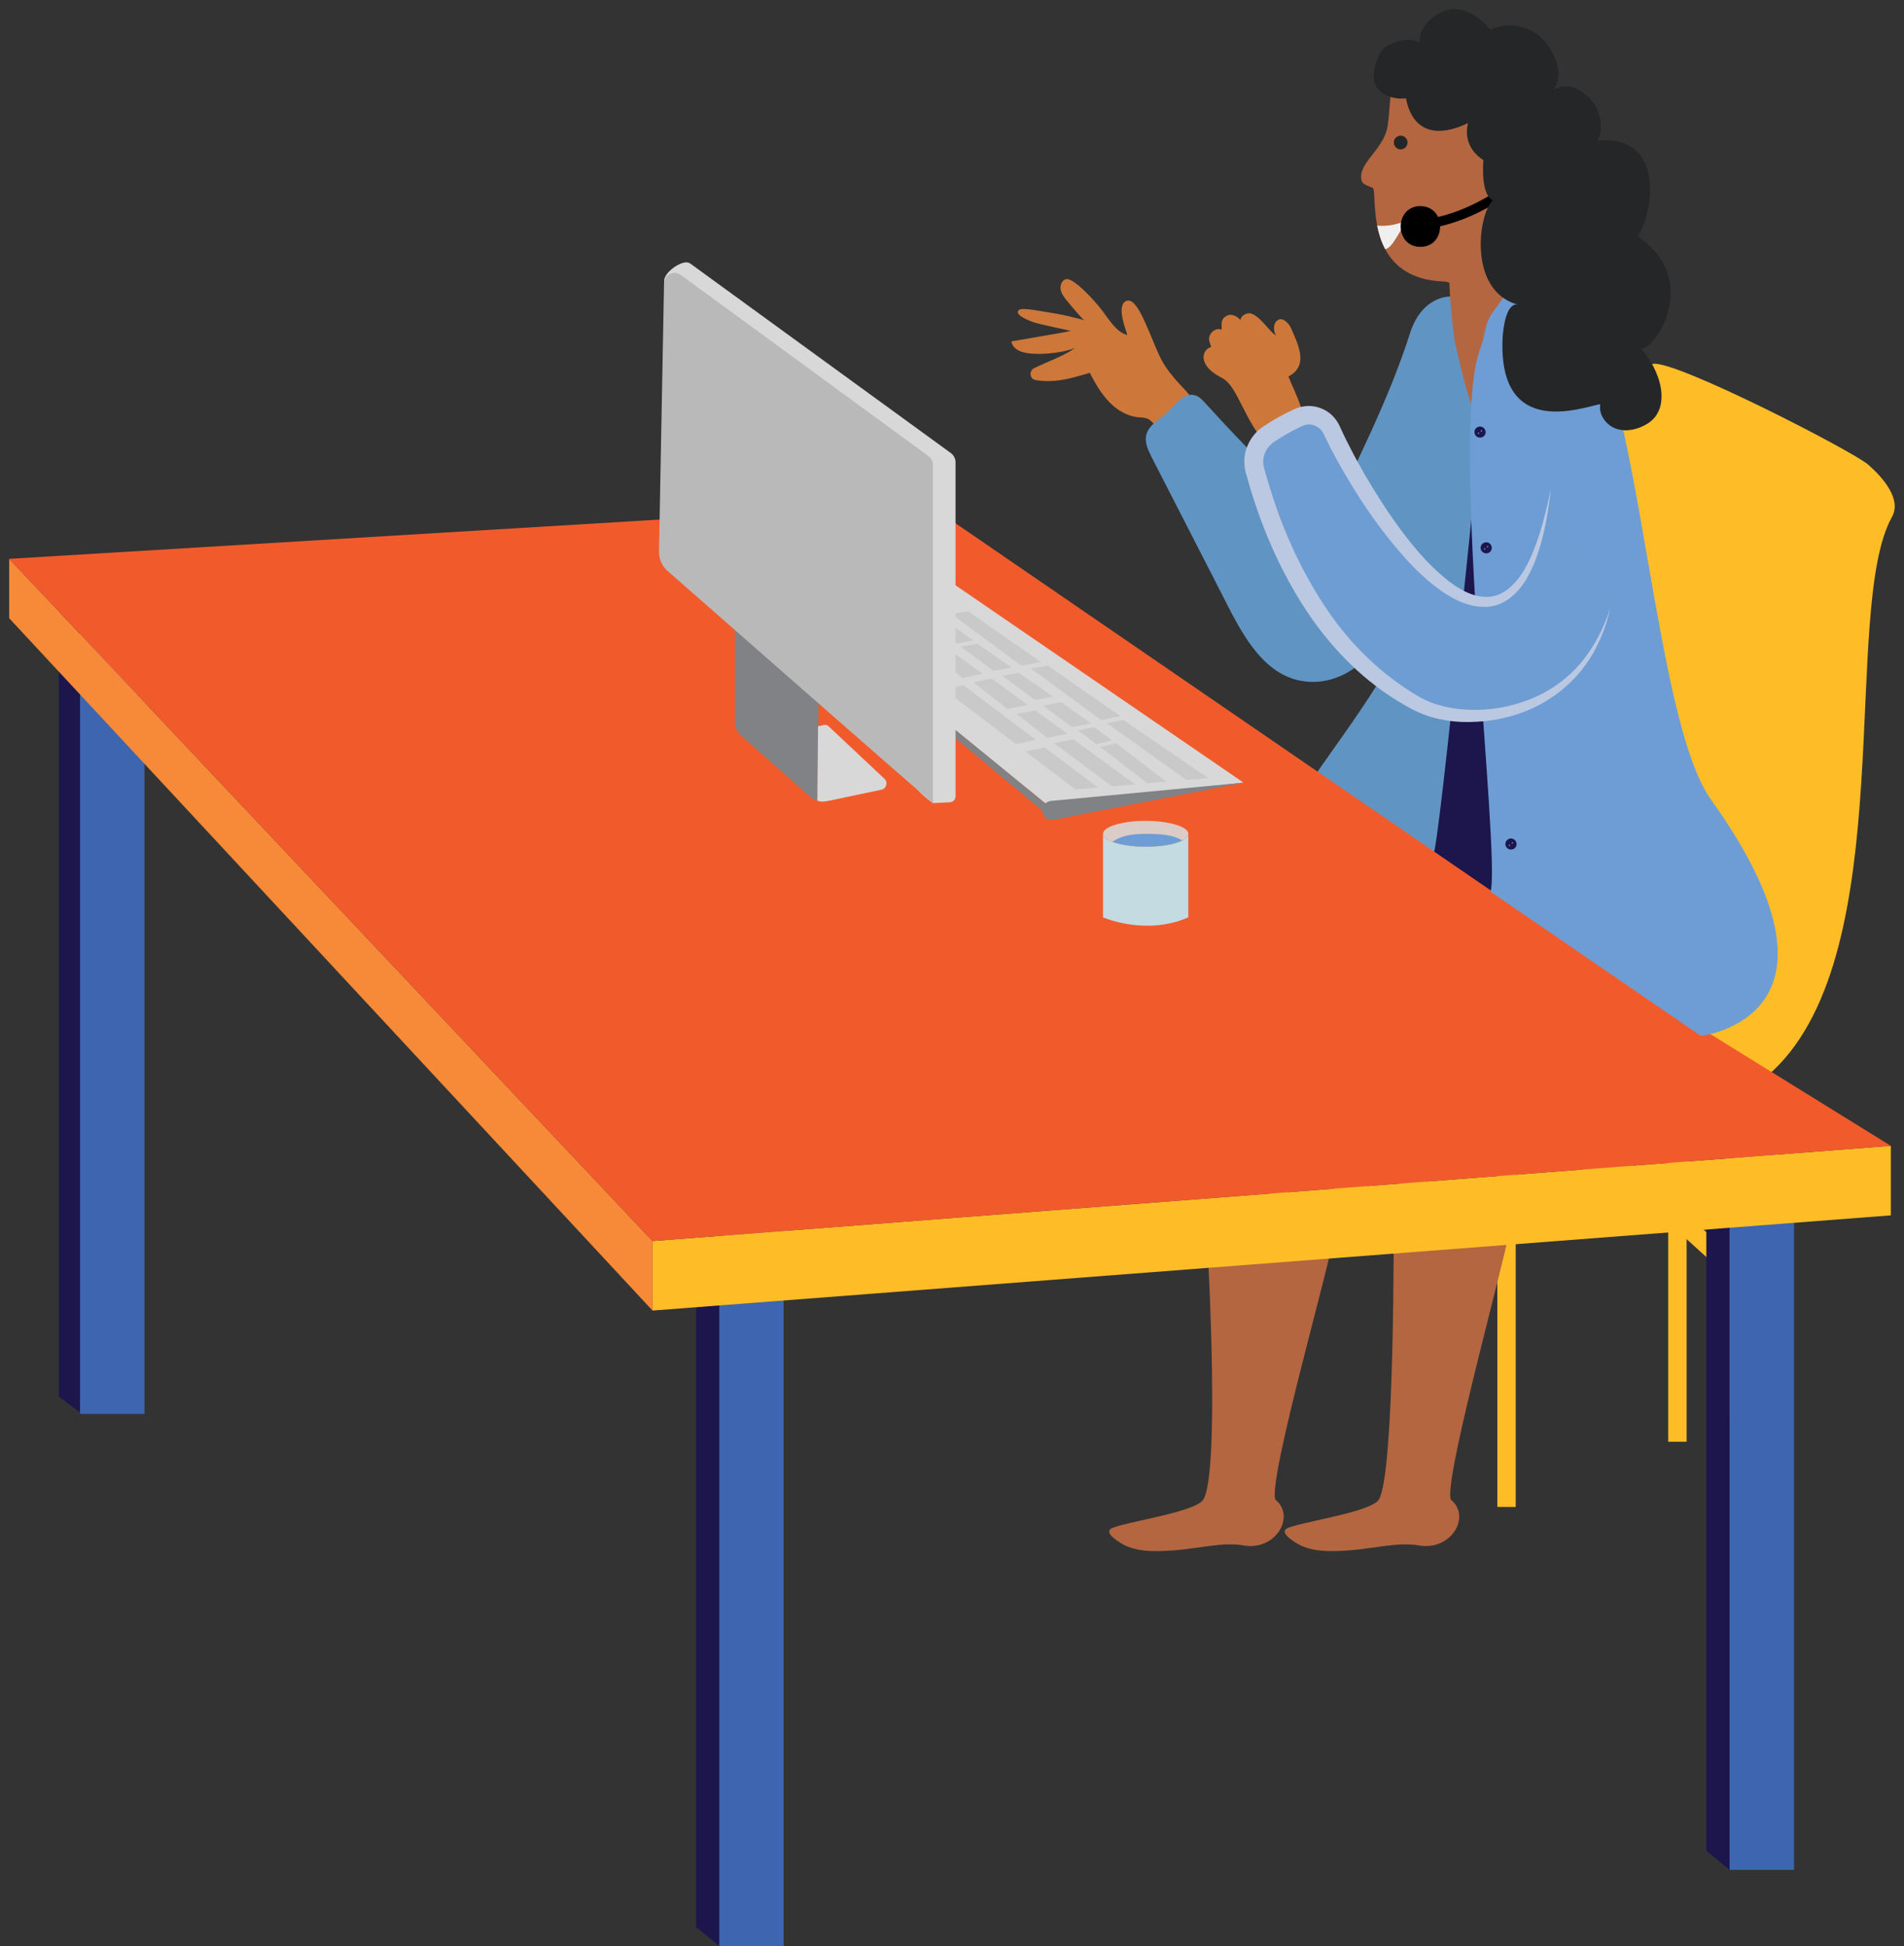 <svg width="136" height="139" viewBox="0 0 136 139" fill="none" xmlns="http://www.w3.org/2000/svg">
<rect x="0" y="0" width="136" height="139" fill="#333333" stroke="none"/>
<path d="M92.208 23.426C92.072 23.12 91.705 22.725 91.386 22.814C90.91 22.95 90.923 23.704 91.161 23.942C90.808 23.909 89.93 22.378 89.216 22.378C88.856 22.378 88.489 22.725 88.611 23.065C88.686 22.718 88.04 22.385 87.714 22.515C87.129 22.746 87.279 23.201 87.258 23.555C86.945 23.392 86.537 23.637 86.408 23.97C86.279 24.303 86.442 24.453 86.51 24.799C86.007 24.847 85.32 25.982 87.265 26.982C87.999 27.356 88.428 28.464 88.822 29.185C89.278 30.015 90.794 33.51 92.766 31.483C93.847 30.368 92.44 27.995 92.032 26.893C93.453 26.132 92.8 24.752 92.208 23.426Z" fill="#CD783A"/>
<path d="M102.211 39.527C100.517 43.58 99.593 47.911 98.906 52.257C98.518 54.704 98.206 57.173 98.076 59.648C98.008 60.994 97.995 62.368 98.321 63.673C98.913 66.073 100.735 68.202 103.108 68.902C105.481 69.596 108.31 68.685 109.622 66.59C110.805 64.707 110.669 62.313 110.493 60.096C110.017 54.113 109.534 48.115 108.623 42.179C108.48 41.255 108.324 40.33 107.977 39.459C107.725 38.827 107.372 38.242 107.127 37.61C106.671 36.44 106.603 33.734 104.856 35.271C103.625 36.359 102.836 38.032 102.211 39.527Z" fill="#1C164C"/>
<path d="M92.174 58.186C93.772 58.791 95.18 59.002 96.771 59.607C96.914 59.661 97.056 59.716 97.206 59.689C97.383 59.661 102.238 61.28 102.354 61.151C102.836 60.607 105.808 29.314 106.025 28.621C107.086 25.241 100.382 44.729 99.912 45.974C98.614 49.394 93.269 55.826 92.174 58.186Z" fill="#6094C3"/>
<path d="M110.996 15.184C109.656 17.666 108.473 20.237 107.44 22.861C107.746 24.282 107.596 25.806 106.998 27.132C106.535 28.165 105.781 29.104 104.754 29.579C103.727 30.049 102.415 29.967 101.578 29.206C101.211 28.866 100.953 28.41 100.844 27.92C100.667 27.043 100.98 26.139 101.429 25.37C101.878 24.602 102.469 23.922 102.925 23.154C103.149 22.78 103.203 22.467 103.319 22.045C103.401 21.739 104.686 20.175 103.04 20.101C100.776 19.999 99.586 18.999 98.947 17.802C98.654 17.258 98.478 16.674 98.369 16.116C98.097 14.729 98.233 13.491 98.043 13.41C97.743 13.274 97.329 13.199 97.254 12.886C96.955 11.628 98.872 10.71 99.124 8.949C99.423 6.814 99.219 3.89 100.783 3.333C102.238 2.823 103.768 2.394 105.216 2.795C107.956 3.55 110.282 5.706 111.227 8.392C111.52 9.235 111.69 10.105 111.86 10.982C111.948 11.445 112.036 11.907 112.016 12.376C111.982 13.383 111.472 14.301 110.996 15.184Z" fill="#B46640"/>
<path d="M83.954 27.098C83.688 26.785 83.43 26.465 83.206 26.119C82.716 25.35 82.43 24.473 82.063 23.643C81.696 22.814 81.077 21.216 80.438 21.501C79.785 21.794 80.295 23.249 80.526 23.929C79.751 23.738 79.221 22.834 78.738 22.195C78.174 21.447 76.678 19.822 76.147 19.938C75.848 20.006 75.712 20.373 75.76 20.672C75.808 20.971 76.005 21.223 76.195 21.461C76.671 22.052 77.174 22.623 77.705 23.161C77.045 23.555 76.27 23.691 75.515 23.82C74.427 24.011 73.332 24.194 72.244 24.384C72.285 24.772 72.659 25.037 73.033 25.146C73.958 25.418 75.896 25.235 76.78 24.854C76.079 25.391 74.849 25.819 73.87 26.295C73.482 26.486 73.543 27.064 73.965 27.145C74.441 27.234 74.93 27.24 75.413 27.193C76.243 27.111 77.038 26.866 77.841 26.628C78.221 27.356 78.629 28.077 79.194 28.675C79.758 29.273 80.499 29.729 81.315 29.804C81.546 29.824 81.784 29.817 81.995 29.919C82.152 29.994 82.267 30.123 82.39 30.239C82.879 30.722 82.743 30.851 83.348 31.177C83.661 30.661 84.668 30.43 84.98 29.913C85.749 28.614 84.756 28.05 83.954 27.098Z" fill="#CD783A"/>
<path d="M123.623 90.478L106.569 74.988" stroke="#FEBD26" stroke-width="1.312" stroke-miterlimit="10"/>
<path d="M123.623 72.091V101.309" stroke="#FEBD26" stroke-width="1.272" stroke-miterlimit="10"/>
<path d="M123.623 76.286L107.352 88.655" stroke="#FEBD26" stroke-width="1.312" stroke-miterlimit="10"/>
<path d="M107.61 90.478L90.556 74.988" stroke="#FEBD26" stroke-width="1.312" stroke-miterlimit="10"/>
<path d="M107.609 72.397V107.633" stroke="#FEBD26" stroke-width="1.312" stroke-miterlimit="10"/>
<path d="M119.815 67.733V102.976" stroke="#FEBD26" stroke-width="1.312" stroke-miterlimit="10"/>
<path d="M107.609 76.477L91.338 88.655" stroke="#FEBD26" stroke-width="1.312" stroke-miterlimit="10"/>
<path d="M91.338 67.311V97.896" stroke="#FEBD26" stroke-width="1.272" stroke-miterlimit="10"/>
<path d="M96.866 72.86C96.887 73.417 122.794 80.101 126.642 76.477C135.808 67.848 131.45 43.546 135.142 36.916C135.835 35.665 134.53 34.149 133.456 33.197C132.381 32.245 119.727 25.738 118.095 25.989C113.927 26.635 111.016 56.146 112.261 57.88C110.343 57.968 113.859 58.594 111.968 58.907C109.323 59.349 108.752 63.768 106.93 65.734C106.372 66.339 103.809 63.619 103.584 64.408C103.38 65.149 98.899 66.434 98.927 67.202C98.988 68.821 96.812 71.241 96.866 72.86Z" fill="#FEBD26"/>
<path d="M104.604 21.427C104.332 21.019 101.714 20.672 100.715 23.8C99.165 28.661 96.771 33.211 94.636 37.848C91.889 34.788 88.863 31.871 86.116 28.818C85.891 28.573 85.653 28.308 85.334 28.226C84.552 28.022 83.967 28.893 83.382 29.45C82.838 29.96 82.063 30.327 81.88 31.055C81.744 31.606 82.009 32.163 82.267 32.666C84.096 36.23 85.919 39.799 87.748 43.362C89.067 45.94 90.787 48.836 93.997 48.7C95.248 48.646 96.424 48.075 97.349 47.231C99.403 45.375 103.183 42.975 103.884 40.404C104.53 38.025 104.489 33.986 105.135 31.606C105.74 29.355 106.95 24.901 104.604 21.427Z" fill="#6094C3"/>
<path d="M88.815 110.381C87.353 110.122 85.497 110.619 83.838 110.734C82.478 110.829 80.996 110.89 79.887 110.102C79.595 109.898 79.078 109.558 79.275 109.252C79.568 108.803 85.354 108.082 85.953 107.103C87.109 105.199 86.326 90.573 86.326 90.573C87.19 90.267 88.244 88.424 89.135 88.655C89.461 88.737 94.935 88.39 95.139 88.655C95.384 88.968 90.447 105.988 91.114 107.123C91.12 107.123 91.12 107.13 91.12 107.13C92.548 108.313 91.127 110.789 88.815 110.381Z" fill="#B46640"/>
<path d="M101.354 110.381C99.892 110.122 98.036 110.619 96.377 110.734C95.017 110.829 93.534 110.89 92.426 110.102C92.133 109.898 91.617 109.558 91.814 109.252C92.106 108.803 97.893 108.082 98.491 107.103C99.647 105.199 99.545 87.173 99.545 87.173C100.409 86.867 101.368 86.874 102.258 87.105C102.585 87.187 107.644 87.296 107.848 87.561C108.092 87.874 102.979 105.988 103.645 107.123C103.652 107.123 103.652 107.13 103.652 107.13C105.087 108.313 103.666 110.789 101.354 110.381Z" fill="#B46640"/>
<path d="M55.973 75.682H51.369V138.994H55.973V75.682Z" fill="#3E65AF"/>
<path d="M5.859 100.99L4.199 99.752V43.294H5.859V100.99Z" fill="#1C164C"/>
<path d="M51.369 138.994L49.717 137.634V75.682H51.369V138.994Z" fill="#1C164C"/>
<path d="M123.541 133.554L121.882 132.194V75.682H123.541V133.554Z" fill="#1C164C"/>
<path d="M10.319 43.294H5.716V100.99H10.319V43.294Z" fill="#3E65AF"/>
<path d="M128.145 82.481H123.542V133.554H128.145V82.481Z" fill="#3E65AF"/>
<path d="M81.764 46.742L80.737 47.191C80.724 47 80.751 46.803 80.805 46.606L80.935 46.171L81.764 46.742Z" fill="#F15C29"/>
<path d="M89.72 52.195C86.789 51.019 83.6 49.605 81.805 48.789C81.186 48.503 80.792 47.918 80.744 47.272C82.016 48.245 86.225 50.217 86.225 50.217C86.225 50.217 86.354 50.155 86.578 50.04L89.72 52.195Z" fill="#F15C29"/>
<path d="M135.06 81.842V86.806L46.609 93.606V88.642L135.06 81.842Z" fill="#FEBD26"/>
<path d="M46.609 88.642L0.657 39.915V44.158L46.609 93.606V88.642Z" fill="#F68A38"/>
<path d="M86.578 50.04C86.354 50.155 86.225 50.217 86.225 50.217C86.225 50.217 81.839 48.163 80.669 47.218L81.764 46.742L86.578 50.04Z" fill="#F15C29"/>
<path d="M59.855 47.191C59.59 47.83 59.318 48.483 59.209 49.169C59.1 49.856 59.175 50.597 59.549 51.182C59.869 51.678 60.386 52.025 60.923 52.284C61.902 52.753 63.004 52.964 64.085 52.889C64.955 52.834 65.805 52.596 66.648 52.358C66.254 51.781 65.635 51.474 65.043 51.1C63.208 49.945 61.691 48.36 59.855 47.191Z" fill="#BAB9B9"/>
<path d="M135.06 81.842L46.609 88.642L0.657 39.915L66.186 35.958L114.688 69.228L135.06 81.842Z" fill="#F15B2C"/>
<path d="M58.856 44.464L75.447 58.016L74.876 58.254L58.563 44.648L58.856 44.464Z" fill="#808285"/>
<path d="M88.816 55.895L67.866 41.54L58.856 44.464L74.883 57.547L88.816 55.895Z" fill="#D8D8D8"/>
<path d="M75.06 57.207L88.816 55.902L75.257 58.554C74.89 58.629 74.529 58.384 74.461 58.017C74.393 57.649 74.631 57.289 74.998 57.221C75.012 57.207 75.039 57.207 75.06 57.207Z" fill="#808285"/>
<path d="M74.849 47.544L80.023 51.155L78.65 51.427L73.638 47.742L74.849 47.544Z" fill="#C9C9C9"/>
<path d="M69.157 43.662L74.332 47.273L72.958 47.544L67.947 43.859L69.157 43.662Z" fill="#C9C9C9"/>
<path d="M86.313 55.575L84.742 55.704L79.064 51.651L80.234 51.427L86.313 55.575Z" fill="#C9C9C9"/>
<path d="M75.216 49.761L73.931 49.986L71.585 48.265L72.775 48.054L75.216 49.761Z" fill="#C9C9C9"/>
<path d="M72.258 47.687L70.966 47.912L68.627 46.191L69.81 45.974L72.258 47.687Z" fill="#C9C9C9"/>
<path d="M69.538 45.749L68.253 45.974L65.907 44.253L67.097 44.036L69.538 45.749Z" fill="#C9C9C9"/>
<path d="M77.95 51.672L76.576 51.937L74.522 50.4L75.794 50.156L77.95 51.672Z" fill="#C9C9C9"/>
<path d="M79.439 52.875L78.31 53.147L76.984 52.161L78.16 51.937L79.439 52.875Z" fill="#C9C9C9"/>
<path d="M83.301 55.827L81.961 55.942L78.589 53.351L79.724 53.093L83.301 55.827Z" fill="#C9C9C9"/>
<path d="M81.064 56.017L79.425 56.16L75.291 53.086L76.671 52.807L81.064 56.017Z" fill="#C9C9C9"/>
<path d="M78.432 56.248L76.807 56.384L73.244 53.671L74.631 53.392L78.432 56.248Z" fill="#C9C9C9"/>
<path d="M73.985 52.841L68.817 48.938L67.444 49.251L72.571 53.147L73.985 52.841Z" fill="#C9C9C9"/>
<path d="M76.236 52.406L73.958 50.747L72.612 50.985L74.822 52.706L76.236 52.406Z" fill="#C9C9C9"/>
<path d="M73.4 50.346L70.817 48.462L69.538 48.748L71.979 50.645L73.4 50.346Z" fill="#C9C9C9"/>
<path d="M70.184 48.122L67.6 46.246L66.329 46.531L68.77 48.428L70.184 48.122Z" fill="#C9C9C9"/>
<path d="M106.202 23.12C106.175 23.222 105.944 23.936 105.685 25.044C105.835 24.276 106.005 23.623 106.202 23.12Z" fill="#6D9DD4"/>
<path d="M103.951 24.575C104.094 25.16 104.849 28.607 105.23 29.07C105.23 29.07 106.046 23.507 106.025 23.038C106.012 22.63 105.862 22.161 105.733 21.773C105.638 21.481 105.529 21.175 105.284 20.991C105.067 20.828 104.774 20.794 104.502 20.801C104.257 20.808 103.734 19.189 103.564 19.4C103.394 19.618 103.761 23.773 103.951 24.575Z" fill="#B46640"/>
<path d="M100.416 15.762C100.184 16.245 99.919 16.708 99.627 17.156C99.491 17.374 99.334 17.592 99.117 17.728C99.062 17.762 99.008 17.782 98.947 17.802C98.654 17.258 98.478 16.674 98.369 16.116C99.069 16.177 99.776 16.055 100.416 15.762Z" fill="#F0EFEF"/>
<path d="M121.488 73.988L106.467 63.687C107.215 61.164 103.516 31.035 105.685 25.044C106.073 23.976 106.175 23.222 106.202 23.12C106.345 22.746 106.501 22.453 106.665 22.249C106.937 21.909 109.146 18.625 109.575 18.713C109.847 18.768 112.628 21.685 112.805 21.909C117.211 27.58 118.047 51.284 122.222 57.125C133.34 72.683 121.488 73.988 121.488 73.988Z" fill="#6D9DD4"/>
<path d="M115.035 43.383C113.009 51.359 104.767 52.195 101.231 50.285C95.098 46.973 91.474 40.384 89.638 33.598C89.373 32.619 89.774 31.579 90.617 31.021C91.365 30.531 91.984 30.164 92.779 29.811C93.67 29.416 94.71 29.824 95.112 30.708C97.906 36.808 108.12 52.515 110.778 34.931" fill="#6D9DD3"/>
<path d="M115.035 43.383C114.702 44.886 114.11 46.354 113.165 47.606C112.227 48.864 110.962 49.883 109.527 50.557C108.086 51.23 106.495 51.563 104.897 51.57C104.094 51.583 103.292 51.481 102.496 51.284C101.708 51.094 100.919 50.713 100.259 50.319C97.505 48.741 95.214 46.429 93.453 43.825C91.692 41.207 90.386 38.317 89.448 35.339C89.319 34.972 89.23 34.591 89.115 34.217C89.06 34.013 89.006 33.877 88.951 33.619C88.904 33.374 88.877 33.129 88.883 32.877C88.904 31.885 89.482 30.926 90.298 30.423C90.95 29.994 91.658 29.579 92.399 29.253C92.8 29.042 93.405 28.934 93.908 29.035C94.425 29.131 94.908 29.389 95.261 29.784C95.438 29.974 95.581 30.198 95.69 30.43L95.928 30.946C96.091 31.286 96.254 31.626 96.431 31.959C96.771 32.633 97.138 33.299 97.519 33.959C98.287 35.264 99.097 36.549 100.001 37.766C100.898 38.977 101.871 40.146 103 41.112C103.557 41.595 104.156 42.037 104.808 42.322C105.454 42.608 106.155 42.737 106.807 42.547C107.46 42.37 108.018 41.88 108.467 41.309C108.684 41.01 108.895 40.704 109.058 40.364C109.249 40.038 109.391 39.691 109.534 39.337C110.098 37.93 110.459 36.427 110.779 34.924C110.602 36.454 110.364 37.984 109.867 39.466C109.745 39.834 109.616 40.208 109.439 40.561C109.289 40.928 109.085 41.268 108.875 41.608C108.426 42.268 107.821 42.893 106.998 43.186C106.168 43.478 105.264 43.342 104.502 43.05C103.727 42.757 103.047 42.302 102.422 41.812C101.164 40.826 100.13 39.636 99.151 38.419C98.179 37.195 97.302 35.903 96.492 34.571C96.091 33.904 95.697 33.231 95.329 32.544C95.139 32.204 94.969 31.851 94.792 31.504L94.534 30.973C94.48 30.858 94.405 30.763 94.323 30.668C93.963 30.314 93.446 30.192 92.95 30.457C92.283 30.763 91.665 31.13 91.032 31.545C90.536 31.857 90.25 32.374 90.23 32.932C90.223 33.068 90.243 33.204 90.27 33.34C90.298 33.462 90.366 33.687 90.413 33.857C90.522 34.217 90.617 34.584 90.74 34.944C91.624 37.834 92.875 40.609 94.513 43.124C96.139 45.647 98.267 47.83 100.796 49.421C101.442 49.836 102.041 50.156 102.748 50.353C103.442 50.55 104.169 50.665 104.904 50.693C106.372 50.754 107.875 50.509 109.255 49.958C110.642 49.414 111.9 48.537 112.88 47.388C113.866 46.232 114.566 44.852 115.035 43.383Z" fill="#BBC8E2"/>
<path d="M106.026 30.613C105.89 30.443 105.638 30.416 105.468 30.552C105.298 30.688 105.264 30.939 105.407 31.109C105.543 31.279 105.794 31.307 105.971 31.171C106.148 31.035 106.161 30.783 106.026 30.613ZM105.57 30.973C105.556 30.953 105.556 30.919 105.577 30.905C105.597 30.892 105.631 30.892 105.645 30.912C105.665 30.933 105.658 30.967 105.638 30.98C105.618 30.994 105.59 31.001 105.57 30.973ZM105.774 30.81C105.76 30.79 105.76 30.756 105.788 30.735C105.808 30.722 105.842 30.722 105.856 30.742C105.876 30.763 105.869 30.797 105.849 30.81C105.828 30.837 105.794 30.837 105.774 30.81Z" fill="#1C164C"/>
<path d="M106.467 38.881C106.331 38.711 106.08 38.684 105.91 38.82C105.74 38.956 105.706 39.208 105.849 39.378C105.985 39.548 106.236 39.575 106.413 39.439C106.576 39.303 106.603 39.051 106.467 38.881ZM106.012 39.242C105.998 39.221 105.998 39.187 106.019 39.174C106.039 39.16 106.073 39.16 106.087 39.181C106.107 39.201 106.1 39.235 106.08 39.249C106.059 39.269 106.032 39.269 106.012 39.242ZM106.216 39.079C106.202 39.058 106.202 39.024 106.229 39.004C106.25 38.99 106.284 38.99 106.297 39.011C106.318 39.031 106.311 39.065 106.291 39.079C106.263 39.106 106.236 39.106 106.216 39.079Z" fill="#1C164C"/>
<path d="M108.235 60.035C108.099 59.865 107.848 59.838 107.678 59.974C107.508 60.11 107.474 60.362 107.617 60.532C107.752 60.702 108.004 60.729 108.181 60.593C108.358 60.457 108.371 60.212 108.235 60.035ZM107.78 60.403C107.766 60.382 107.766 60.348 107.786 60.335C107.807 60.321 107.841 60.321 107.854 60.341C107.875 60.362 107.868 60.396 107.848 60.409C107.827 60.43 107.8 60.43 107.78 60.403ZM107.984 60.239C107.97 60.219 107.97 60.185 107.997 60.165C108.018 60.151 108.052 60.151 108.065 60.171C108.086 60.192 108.079 60.226 108.059 60.239C108.031 60.26 108.004 60.26 107.984 60.239Z" fill="#1C164C"/>
<path d="M72.782 22.14C72.401 22.46 73.441 22.895 73.917 23.045C74.393 23.195 76.705 23.671 77.31 23.813C77.63 23.888 78.14 23.902 77.936 23.344C77.766 22.875 77.235 22.814 76.814 22.705C76.188 22.542 75.556 22.413 74.923 22.317C74.216 22.209 73.006 21.95 72.782 22.14Z" fill="#CD783A"/>
<path d="M100.538 10.18C100.538 10.445 100.32 10.669 100.048 10.669C99.776 10.669 99.559 10.445 99.559 10.18C99.559 9.908 99.776 9.69 100.048 9.69C100.32 9.69 100.538 9.908 100.538 10.18Z" fill="#242627"/>
<path d="M108.031 13.675C107.929 13.763 105.719 15.511 102.863 16.164C102.87 16.898 102.401 17.632 101.456 17.632C99.579 17.632 99.579 14.722 101.456 14.722C102.088 14.722 102.51 15.055 102.721 15.497C105.427 14.872 107.582 13.172 107.61 13.145L108.031 13.675Z" fill="black"/>
<path d="M117.197 24.915C118.625 26.404 119.434 29.158 117.687 30.253C117.034 30.66 116.211 30.871 115.477 30.633C114.743 30.395 114.165 29.627 114.308 28.865C113.172 29.042 106.977 31.49 107.331 24.119C107.372 23.283 107.644 21.535 108.453 21.773C104.815 20.801 105.597 15.239 106.631 14.314C105.726 13.899 105.957 11.431 105.957 11.431C105.957 11.431 104.414 10.595 104.863 8.786C104.285 9.065 101.136 10.581 100.422 7.018C99.763 7.161 97.118 6.828 98.532 3.876C98.933 3.033 100.586 2.585 101.408 3.02C101.347 1.905 102.428 0.932 103.516 0.694C104.611 0.463 105.753 1.265 106.467 2.129C107.664 1.503 109.364 1.85 110.248 2.863C111.132 3.883 111.744 5.304 110.962 6.399C111.934 5.869 112.71 6.25 113.519 7.004C114.328 7.759 114.579 9.051 114.117 10.057C118.918 9.554 118.143 15.15 116.973 16.864C121.624 20.067 118.129 25.085 117.197 24.915Z" fill="#242627"/>
<path d="M52.484 44.709V51.543C52.484 51.923 52.648 52.277 52.926 52.529L58.38 57.37L58.475 49.707L52.484 44.709Z" fill="#808285"/>
<path d="M58.434 51.869L58.38 57.37L62.956 56.404C63.316 56.33 63.446 55.874 63.174 55.623L59.033 51.733L58.774 51.794L58.434 51.869Z" fill="#D8D8D8"/>
<path d="M68.253 33.007V56.88C68.253 57.105 68.076 57.288 67.852 57.302L66.635 57.363C66.199 57.05 65.825 56.704 65.744 56.615L48.568 39.276C48.404 39.12 48.316 38.909 48.33 38.684L47.439 20.033C47.439 19.992 47.446 19.965 47.453 19.931C47.493 19.781 47.595 19.618 47.731 19.455C48.166 18.979 48.942 18.564 49.295 18.816L67.947 32.381C68.137 32.544 68.253 32.769 68.253 33.007Z" fill="#D8D8D8"/>
<path d="M66.635 33.19V57.363C66.247 57.084 51.016 43.703 47.691 40.785C47.283 40.432 47.058 39.915 47.072 39.378L47.432 20.223C47.432 20.182 47.439 20.155 47.446 20.121C47.48 19.917 47.575 19.754 47.725 19.645C47.976 19.462 48.33 19.428 48.629 19.638L66.322 32.578C66.519 32.728 66.635 32.952 66.635 33.19Z" fill="#BAB9B9"/>
<path d="M57.809 56.86C57.809 56.86 58.325 57.384 59.06 57.227C59.794 57.071 58.774 57.88 58.774 57.88H57.877L57.809 56.86Z" fill="#F15B2C"/>
<path d="M59.379 51.828L59.175 51.855C59.175 51.855 59.053 51.726 58.849 51.767L58.794 51.468H59.372V51.828H59.379Z" fill="#F15B2C"/>
<path opacity="0.9" d="M84.878 59.553C84.878 60.063 83.511 60.477 81.825 60.477C80.152 60.477 78.786 60.056 78.786 59.553C78.786 59.05 80.152 58.628 81.825 58.628C83.192 58.628 84.348 58.907 84.735 59.274C84.824 59.362 84.878 59.451 84.878 59.553Z" fill="#D8D8D8"/>
<path d="M84.878 59.553V65.523C81.839 66.862 78.786 65.523 78.786 65.523V59.553C78.786 59.77 79.037 59.981 79.466 60.13C80.023 60.341 80.873 60.477 81.832 60.477C82.947 60.477 83.926 60.3 84.457 60.029C84.729 59.886 84.878 59.729 84.878 59.553Z" fill="#C3DBE1"/>
<path d="M84.45 60.029C83.92 60.3 82.947 60.477 81.825 60.477C80.867 60.477 80.023 60.334 79.459 60.13C80.078 59.675 80.914 59.573 81.689 59.559C82.546 59.553 83.688 59.559 84.45 60.029Z" fill="#6D9DD4"/>
</svg>
